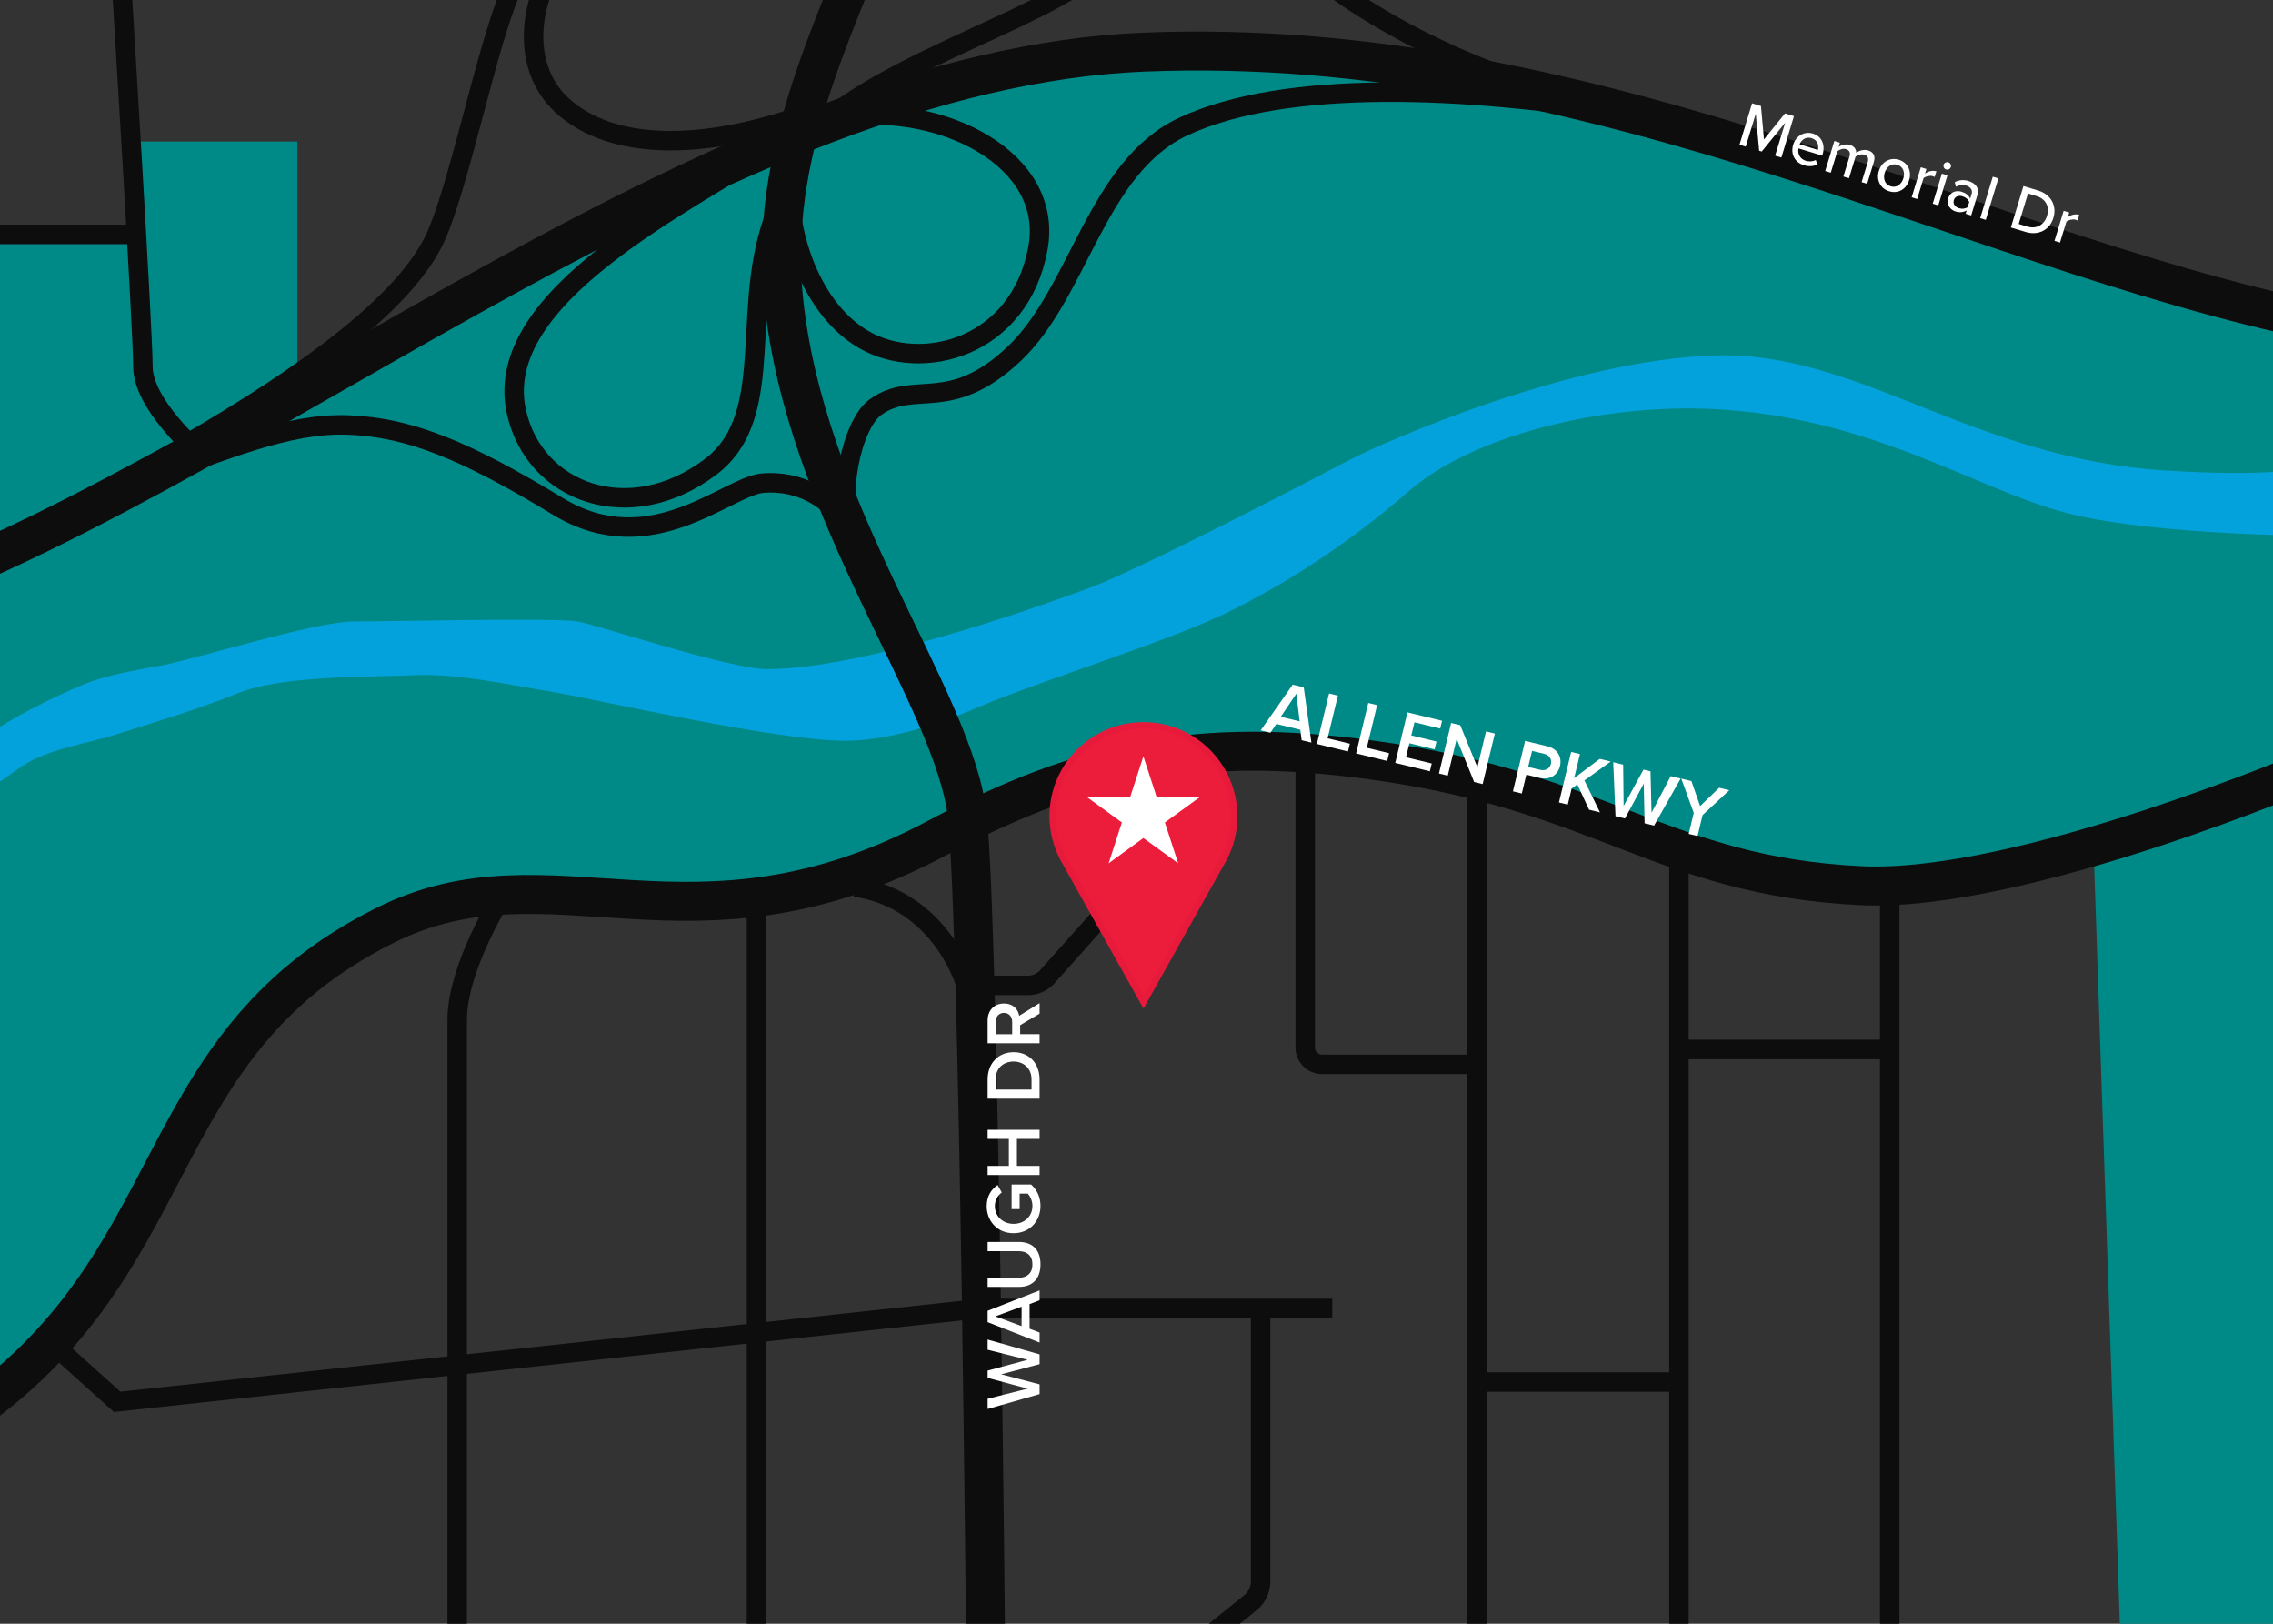 <?xml version="1.0" encoding="UTF-8"?><svg id="Office_Pin" xmlns="http://www.w3.org/2000/svg" viewBox="0 0 350 250"><defs><style>.cls-1{stroke-width:3px;}.cls-1,.cls-2{fill:none;stroke:#0d0d0d;}.cls-1,.cls-2,.cls-3{stroke-miterlimit:10;}.cls-4{fill:#fff;}.cls-5{fill:#03a2dd;}.cls-6{fill:#008a87;}.cls-2{stroke-width:6px;}.cls-3{fill:#ec1d3b;stroke:#e81a3b;}.cls-7{fill:#333;}</style></defs><rect class="cls-7" x="-7.91" y="-3.53" width="369.96" height="258.89"/><polygon class="cls-6" points="-9.33 87.74 -3.75 217.01 12.3 201.46 32.02 167.74 42.54 154.27 61.44 139.91 81.32 137.72 102.89 138.73 116.49 138.12 136.06 134.64 156.18 123.3 180.57 116.45 205.14 115.65 242.16 124.68 272.29 134.64 290.98 136.36 312.36 132.98 342.2 123.73 362.04 115.65 359.71 48.36 345.9 46.91 304.99 34.34 270.71 23.08 211.83 9.62 167.4 7.86 134.15 16.57 107 27.66 48.15 59.31 5.31 82.53 -9.33 87.74"/><path class="cls-5" d="M-10.4,120.37c5.5-7.26,21.19-14.36,24.86-15.58,3.67-1.22,7.88-1.85,10.6-2.37,5.24-1,23.54-6.73,29.35-6.73s31.18-.61,34.55,0c3.36,.61,23.53,7.4,29.35,7.34,14.45-.15,39.12-8.68,49.53-12.54,7.83-2.9,34.55-16.82,39.75-19.57s34.24-15.59,56.56-16.2c22.32-.61,39.44,15.9,69.4,17.73,29.96,1.83,25.99-3.67,25.99-3.67l.17,13.76s-27.47,.09-41.54-3.57c-14.06-3.67-29.88-14.77-54.33-15.99-17.41-.87-37.18,4.16-46.9,12.63-9.48,8.25-19.44,14.58-28.31,18.86-8.87,4.28-29.35,10.7-37.91,14.37s-14.98,5.05-19.87,5.2c-10.39,.31-40.25-6.67-46.47-7.64-5.75-.9-13.76-2.75-20.48-2.45-6.73,.31-20.48,0-27.21,2.75-6.73,2.75-15.29,5.2-18.96,6.42-3.67,1.22-10.46,2.15-14.43,4.9-3.97,2.75-11.21,7.9-11.21,7.9l-2.48-5.54Z"/><polyline class="cls-6" points="45.79 60.68 45.79 21.79 21.01 21.79 21.01 36.09 15.74 36.09 -16.86 36.09 -9.33 87.74 45.79 60.68 45.79 60.68"/><polygon class="cls-6" points="326.52 253.07 322.36 130.3 362.04 118.01 356.79 257.88 328.35 253.07 326.52 253.07"/><path class="cls-2" d="M-15.14,91.42C42.19,69.86,111.44,10.7,176.06,8.03c71.06-2.93,131.65,32.77,185.98,42.4"/><path class="cls-2" d="M136.2-16.36c-5.5,16.97-17.92,37.61-15.59,61.91,3.21,33.48,26.54,62.09,28.37,80.36,1.83,18.27,2.81,129.45,2.81,129.45"/><path class="cls-2" d="M-7.91,219.82c37.72-23.85,29.11-58.31,67.21-77.35,25.7-12.84,47.1,6.73,85.01-13.45,22.83-12.15,40.46-15.62,66.96-12,35.77,4.89,44.63,17.83,75.21,19.34,24.76,1.22,70.32-18.34,70.32-18.34"/><line class="cls-1" x1="116.49" y1="138.12" x2="116.49" y2="255.36"/><polyline class="cls-1" points="8.86 207.58 18.04 215.84 151.14 201.46 205.14 201.46"/><path class="cls-1" d="M77.4,137.83s-7,11.06-7,19.17v95.73"/><path class="cls-1" d="M120.32,30.88c-7.2,14.98,0,32.71-10.87,40.97-12.44,9.45-27.26,4.09-29.96-8.56-3.79-17.73,26.44-32.01,40.83-41.49"/><path class="cls-1" d="M121.68,25.8c-.99,8.13,2.44,21.29,11.31,26.47,8.87,5.18,24.03,1.36,26.84-14.06,2.51-13.76-14.92-22.32-29.89-20.16"/><path class="cls-1" d="M30.3,69.41s-8.29-7.23-8.29-12.94S18.65-3.53,18.65-3.53"/><line class="cls-1" x1="21.01" y1="36.09" x2="-10.4" y2="36.09"/><path class="cls-1" d="M29.02,68.2c16.84-9.81,33.65-21.4,38.24-32.11,4.59-10.72,9.46-38.7,14.06-41.59"/><path class="cls-1" d="M123.63,17.72c-15.53,5.46-29.46,5.51-37.11-1.52-7.04-6.48-4.28-17.73-.61-21.71"/><path class="cls-1" d="M126.12,19.49C138.8,7.86,170.29,0,170.29-7.65"/><path class="cls-1" d="M247.78,16.57c-24.15-5.5-42.33-16.57-52.11-26.66"/><path class="cls-1" d="M23.58,73.1c10.92-3.55,20.45-7.98,29.92-7.67,9.48,.31,18.34,3.99,32.41,12.54,14.33,8.71,26.06-3.14,31.58-3.59,5.11-.41,10.93,1.92,13.74,8.14"/><path class="cls-1" d="M131.23,82.51c-2.47-5.87-.09-17.2,3.6-19.84,5.97-4.28,11.38,1.22,21.36-8.22,9.97-9.43,12.66-28.75,26.03-34.97,15.59-7.26,43.07-6.24,69.99-1.77"/><line class="cls-1" x1="227.46" y1="119.5" x2="227.46" y2="251.92"/><line class="cls-1" x1="258.53" y1="130.81" x2="258.53" y2="251.92"/><line class="cls-1" x1="290.98" y1="136.36" x2="290.98" y2="251.92"/><path class="cls-1" d="M200.98,115.94v45.35c0,1.42,1.15,2.58,2.58,2.58h23.9"/><path class="cls-1" d="M194.11,201.46v42c0,1.29-.58,2.51-1.58,3.31l-7.8,6.29"/><line class="cls-1" x1="258.53" y1="161.58" x2="290.98" y2="161.58"/><line class="cls-1" x1="226.81" y1="212.79" x2="259.27" y2="212.79"/><path class="cls-1" d="M131.64,136.58c10.98,1.54,18.03,11.44,18.78,23.39"/><path class="cls-1" d="M151.79,151.72h6.51c1.13,0,2.2-.48,2.96-1.32l10.66-11.95c1.04-1.17,1.46-2.77,1.11-4.3l-3.32-14.65"/><g><g id="Local_presence__proximity__location__nearby__GPS_1"><g id="Layer_2"><g id="Layer_1-2"><path class="cls-3" d="M190.03,125.66c0-7.71-6.24-13.97-13.95-13.98-7.71,0-13.97,6.24-13.98,13.95,0,2.23,.53,4.43,1.56,6.42h0l.05,.09c.12,.23,.25,.46,.38,.68l11.99,21.45,11.99-21.45c.13-.22,.26-.45,.38-.68l.05-.09h0c1.02-1.98,1.55-4.17,1.54-6.39Z"/></g></g></g><polygon class="cls-4" points="176.06 116.45 178.11 122.74 184.73 122.74 179.37 126.63 181.42 132.92 176.06 129.03 170.71 132.92 172.75 126.63 167.4 122.74 174.02 122.74 176.06 116.45"/></g><g><path class="cls-4" d="M160.08,210.04l-5.9,1.56,5.9,1.55v1.5l-8,2.29v-1.57l6.16-1.56-6.16-1.66v-1.12l6.16-1.66-6.16-1.55v-1.57l8,2.28v1.5Z"/><path class="cls-4" d="M160.08,200.2l-1.54,.59v3.79l1.54,.59v1.54l-8-3.14v-1.75l8-3.14v1.54Zm-6.81,2.48l4.04,1.5v-3l-4.04,1.5Z"/><path class="cls-4" d="M152.08,198.15v-1.42h4.8c1.27,0,2.1-.71,2.1-2.05s-.83-2.04-2.1-2.04h-4.8v-1.42h4.83c1.99,0,3.31,1.14,3.31,3.45s-1.33,3.47-3.3,3.47h-4.85Z"/><path class="cls-4" d="M151.94,185.68c0-1.56,.74-2.58,1.67-3.23l.65,1.15c-.6,.42-1.07,1.18-1.07,2.07,0,1.58,1.21,2.76,2.89,2.76s2.9-1.18,2.9-2.76c0-.82-.38-1.54-.72-1.9h-1.25v2.39h-1.24v-3.79h3c.88,.79,1.45,1.91,1.45,3.3,0,2.31-1.64,4.2-4.15,4.2s-4.14-1.88-4.14-4.2Z"/><path class="cls-4" d="M160.08,175.35h-3.49v4.16h3.49v1.4h-8v-1.4h3.27v-4.16h-3.27v-1.4h8v1.4Z"/><path class="cls-4" d="M160.08,169.16h-8v-2.97c0-2.49,1.66-4.19,4.01-4.19s3.99,1.69,3.99,4.19v2.97Zm-1.24-1.4v-1.57c0-1.74-1.25-2.75-2.76-2.75s-2.77,.96-2.77,2.75v1.57h5.53Z"/><path class="cls-4" d="M160.08,156.07l-2.99,1.77v1.39h2.99v1.4h-8v-3.51c0-1.58,1.03-2.61,2.51-2.61s2.19,.94,2.35,1.89l3.14-1.95v1.62Zm-6.76,1.25v1.92h2.54v-1.92c0-.79-.5-1.37-1.27-1.37s-1.27,.58-1.27,1.37Z"/></g><g><path class="cls-4" d="M200.43,113.98l-.21-1.63-3.68-.89-.93,1.35-1.49-.36,4.93-7.04,1.7,.41,1.18,8.51-1.49-.36Zm-.81-7.2l-2.41,3.58,2.91,.7-.51-4.28Z"/><path class="cls-4" d="M202.77,114.55l1.88-7.78,1.36,.33-1.59,6.57,3.43,.83-.29,1.2-4.79-1.16Z"/><path class="cls-4" d="M208.81,116.01l1.88-7.78,1.36,.33-1.59,6.57,3.43,.83-.29,1.2-4.79-1.16Z"/><path class="cls-4" d="M214.84,117.46l1.88-7.78,5.33,1.29-.29,1.2-3.96-.96-.49,2.02,3.88,.94-.29,1.2-3.88-.94-.52,2.16,3.96,.96-.29,1.2-5.33-1.29Z"/><path class="cls-4" d="M226.99,120.4l-2.69-6.65-1.37,5.67-1.36-.33,1.88-7.78,1.4,.34,2.64,6.47,1.33-5.51,1.36,.33-1.88,7.78-1.32-.32Z"/><path class="cls-4" d="M232.96,121.85l1.88-7.78,3.42,.83c1.63,.39,2.27,1.73,1.95,3.05-.32,1.32-1.51,2.21-3.13,1.82l-2.05-.5-.7,2.9-1.36-.33Zm4.82-5.79l-1.87-.45-.6,2.47,1.87,.45c.77,.19,1.45-.17,1.63-.91,.18-.75-.26-1.37-1.03-1.56Z"/><path class="cls-4" d="M244.7,124.68l-1.82-3.91-.87,.63-.6,2.48-1.36-.33,1.88-7.78,1.36,.33-.9,3.71,3.94-2.97,1.69,.41-4.05,2.91,2.4,4.92-1.68-.41Z"/><path class="cls-4" d="M253.24,126.75l-.13-6.1-2.89,5.37-1.46-.35-.35-8.31,1.53,.37,.07,6.36,3.06-5.6,1.08,.26,.16,6.38,2.95-5.63,1.53,.37-4.09,7.24-1.46-.35Z"/><path class="cls-4" d="M260.03,128.39l.78-3.23-1.92-5.28,1.56,.38,1.34,3.85,2.93-2.82,1.56,.38-4.11,3.82-.78,3.23-1.36-.33Z"/></g><g><path class="cls-4" d="M273.34,23.96l1.55-5.07-3.61,4.44-.4-.12-.52-5.7-1.55,5.07-.96-.29,1.94-6.38,1.37,.42,.46,5.14,3.25-4.01,1.37,.42-1.94,6.38-.96-.29Z"/><path class="cls-4" d="M279.16,20.57c1.39,.42,1.92,1.77,1.49,3.18l-.06,.21-3.65-1.11c-.17,.8,.2,1.63,1.13,1.91,.49,.15,1.08,.12,1.53-.13l.23,.69c-.6,.31-1.32,.35-2.06,.12-1.38-.42-2.09-1.7-1.65-3.16,.41-1.34,1.7-2.12,3.05-1.71Zm-2.05,1.65l2.82,.86c.17-.62-.01-1.51-.99-1.81-.93-.28-1.59,.33-1.83,.95Z"/><path class="cls-4" d="M286.66,28.03l.94-3.08c.16-.54,.03-.96-.53-1.13-.47-.14-1.03,.04-1.35,.31l-1.01,3.31-.86-.26,.94-3.08c.16-.54,.04-.96-.54-1.14-.45-.14-1,.06-1.33,.33l-1.01,3.3-.86-.26,1.41-4.62,.86,.26-.2,.65c.28-.23,1.04-.52,1.72-.31,.7,.21,1,.7,.99,1.24,.4-.35,1.14-.59,1.82-.39,.85,.26,1.17,.87,.88,1.8l-1.02,3.34-.86-.26Z"/><path class="cls-4" d="M289.31,26.31c.41-1.33,1.64-2.14,3.07-1.71,1.44,.44,2,1.8,1.59,3.13-.41,1.34-1.63,2.16-3.07,1.72-1.43-.44-2-1.8-1.59-3.14Zm3.77,1.15c.27-.87,0-1.81-.93-2.09-.92-.28-1.67,.35-1.94,1.22-.27,.88,0,1.82,.93,2.1,.93,.28,1.67-.35,1.94-1.23Z"/><path class="cls-4" d="M294.36,30.38l1.41-4.62,.86,.26-.22,.71c.49-.35,1.15-.54,1.76-.35l-.27,.87c-.08-.05-.17-.08-.29-.12-.43-.13-1.11,.02-1.42,.3l-.98,3.21-.86-.26Z"/><path class="cls-4" d="M297.6,31.36l1.41-4.62,.86,.26-1.41,4.62-.86-.26Zm1.68-5.98c.09-.31,.43-.48,.72-.39,.31,.09,.48,.42,.39,.72-.09,.31-.41,.47-.72,.38-.3-.09-.48-.41-.39-.71Z"/><path class="cls-4" d="M302.67,32.91l.15-.51c-.49,.29-1.08,.35-1.7,.16-.76-.23-1.45-1.01-1.14-2.02,.32-1.05,1.29-1.26,2.07-1.02,.62,.19,1.1,.55,1.32,1.07l.23-.76c.17-.57-.19-1.06-.85-1.26-.53-.16-1.04-.1-1.57,.19l-.19-.71c.67-.35,1.38-.41,2.12-.18,1,.31,1.72,1.01,1.36,2.18l-.95,3.12-.86-.26Zm.55-1.8c-.15-.42-.55-.74-1.03-.89-.62-.19-1.17,.05-1.34,.59-.17,.55,.16,1.05,.78,1.24,.48,.15,.98,.1,1.35-.16l.24-.78Z"/><path class="cls-4" d="M304.91,33.59l1.94-6.38,.86,.26-1.94,6.38-.86-.26Z"/><path class="cls-4" d="M309.63,35.03l1.94-6.38,2.28,.69c1.99,.61,2.89,2.37,2.33,4.2-.56,1.85-2.29,2.78-4.28,2.17l-2.28-.69Zm1.21-.55l1.32,.4c1.47,.45,2.64-.34,3.04-1.63,.4-1.31-.1-2.6-1.61-3.06l-1.32-.4-1.43,4.69Z"/><path class="cls-4" d="M316.35,37.08l1.41-4.62,.86,.26-.22,.71c.49-.35,1.15-.54,1.76-.35l-.27,.87c-.08-.05-.17-.08-.29-.12-.43-.13-1.11,.02-1.42,.3l-.98,3.21-.86-.26Z"/></g></svg>